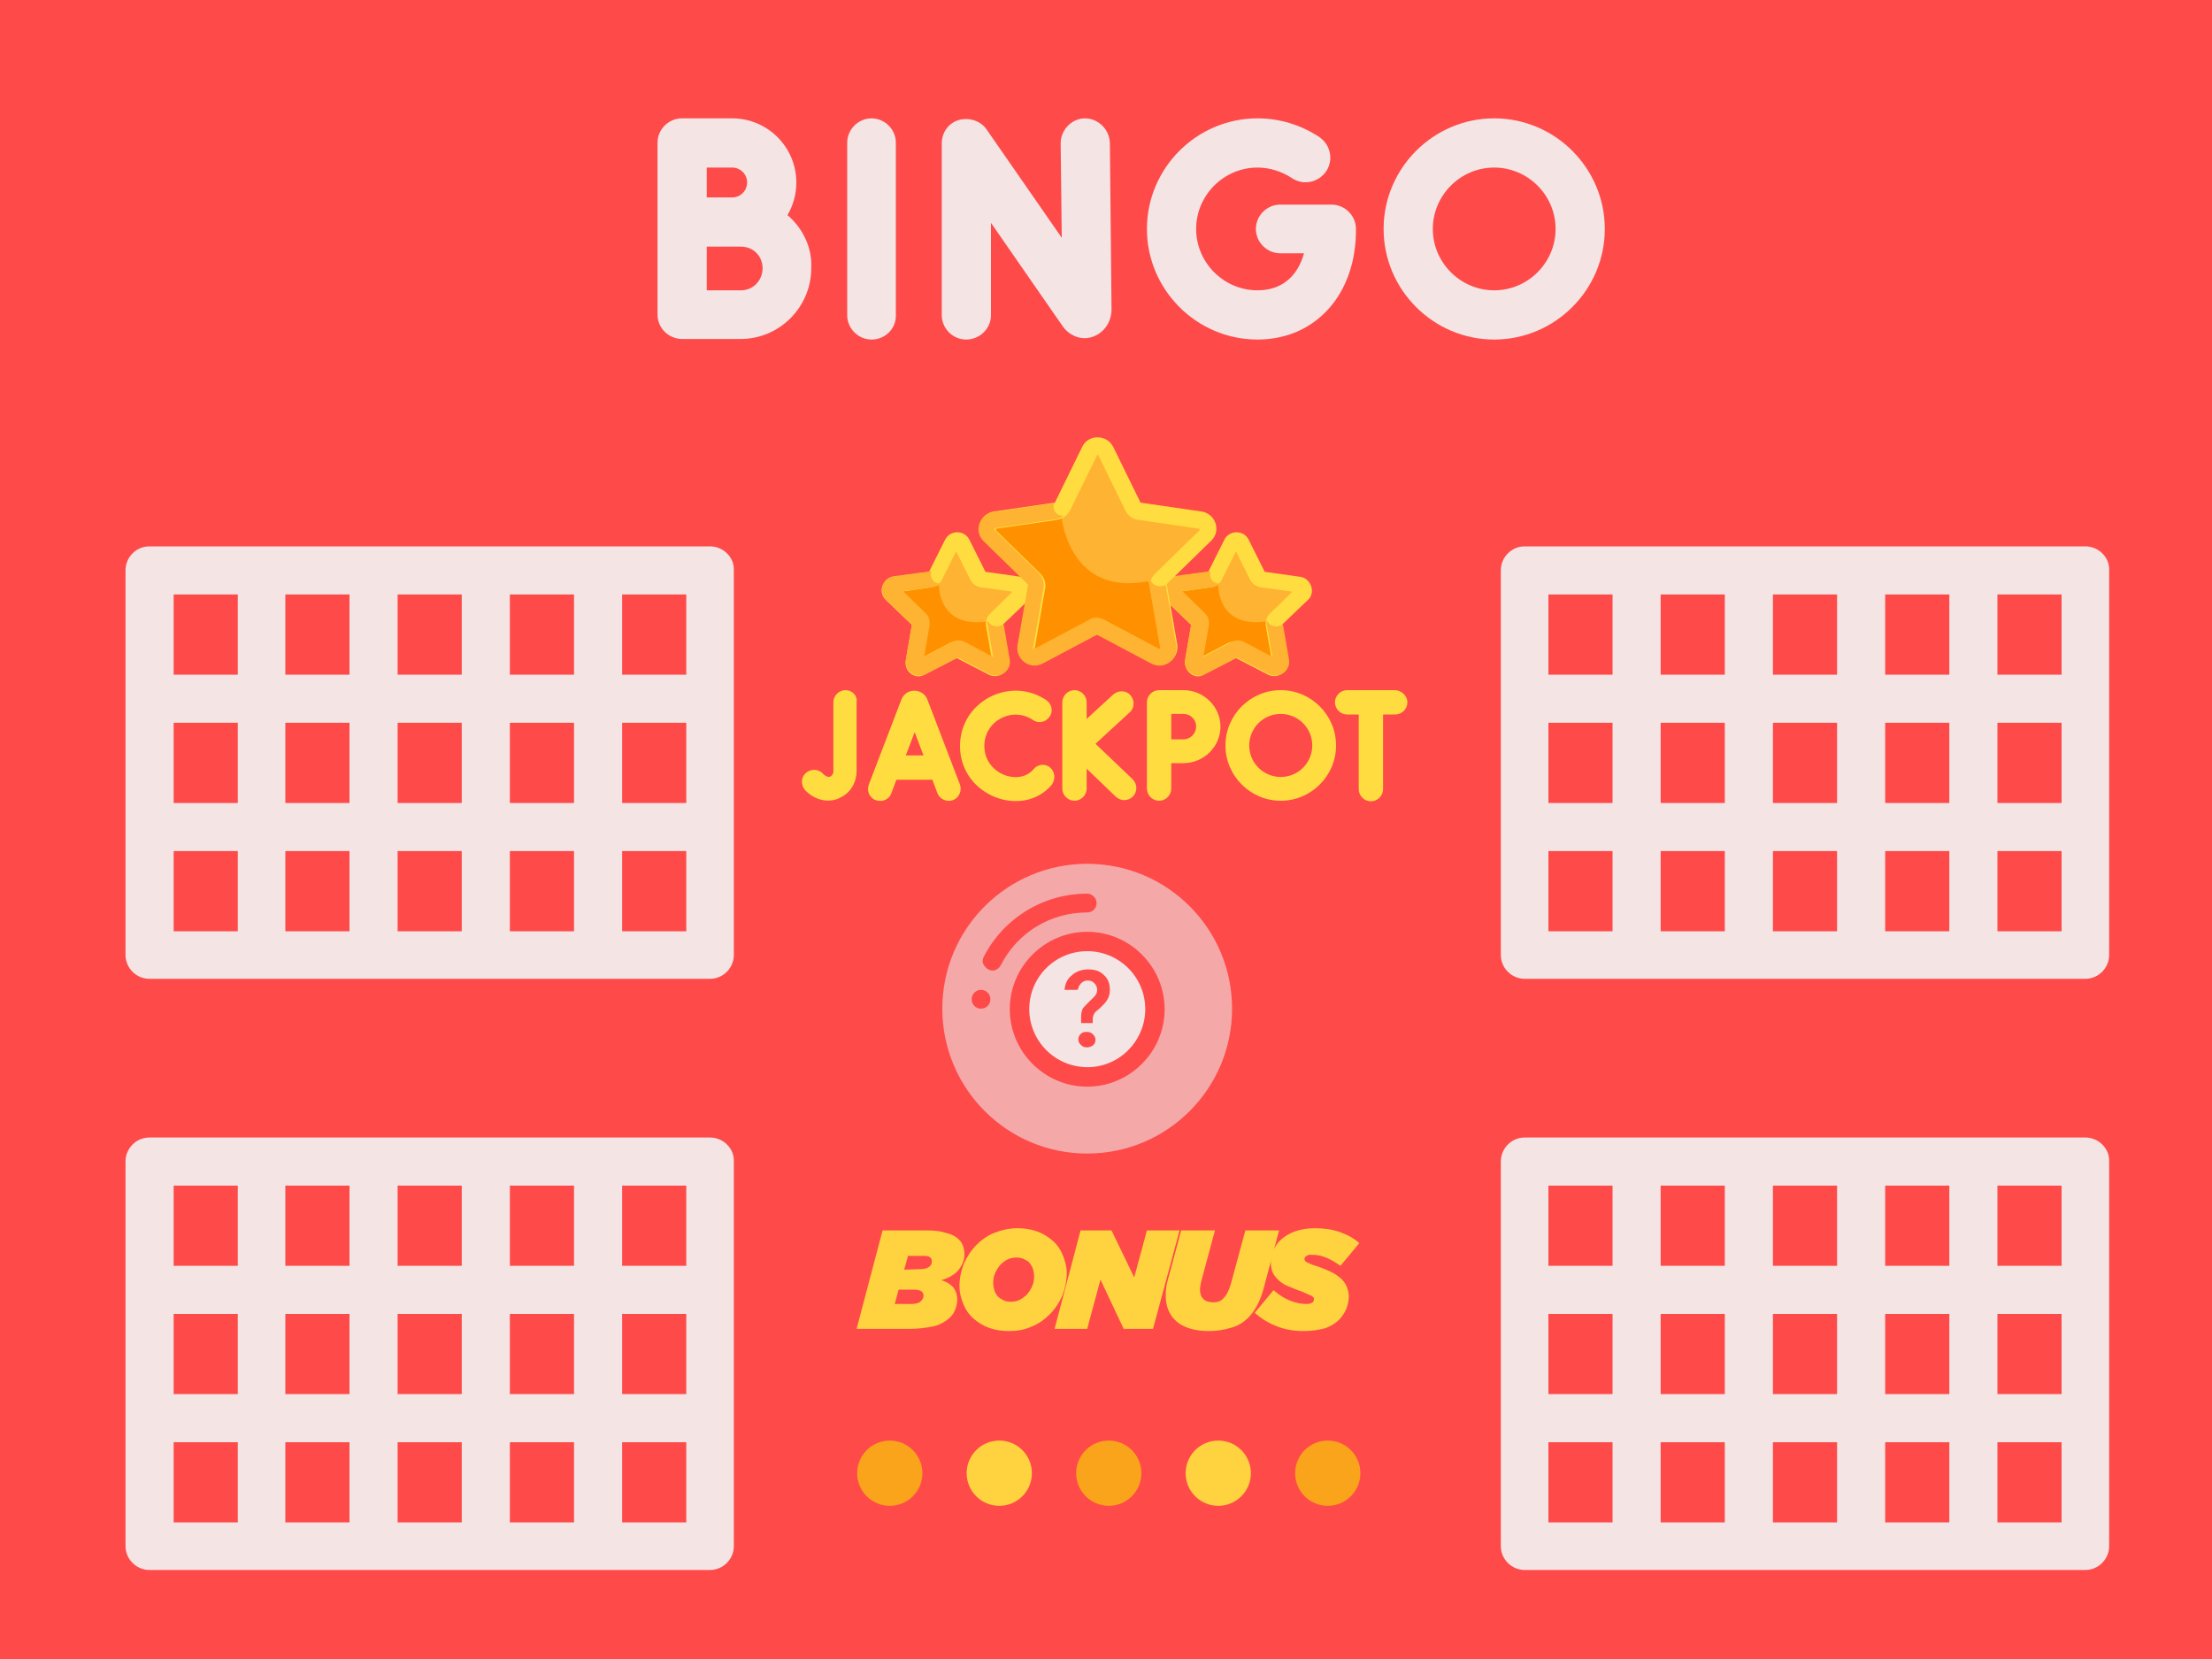 <?xml version="1.0" encoding="utf-8"?>
<!-- Generator: Adobe Illustrator 21.0.0, SVG Export Plug-In . SVG Version: 6.00 Build 0)  -->
<svg version="1.1" id="juego-videobingo" xmlns="http://www.w3.org/2000/svg" xmlns:xlink="http://www.w3.org/1999/xlink" x="0px"
	 y="0px" viewBox="0 0 400 300" style="enable-background:new 0 0 400 300;" xml:space="preserve">
<style type="text/css">
	.st0{fill:#FF4A4A;}
	.st1{fill:#F4E4E4;}
	.st2{fill:#FFDD40;}
	.st3{fill:#FFD33F;}
	.st4{fill:#FFB332;}
	.st5{fill:#FF9100;}
	.st6{fill:#FAA41B;}
	.st7{fill:#F4A8A8;}
</style>
<g>
	<path class="st0" d="M440.8,389c0,11-9,20-20,20H-18c-11,0-20-9-20-20V-68c0-11,9-20,20-20h438.8c11,0,20,9,20,20V389z"/>
</g>
<g>
	<g>
		<g>
			<path class="st1" d="M174.7,61.4c-2.4,0-4.4-2-4.4-4.4V25.9c0-2,1.3-3.7,3.1-4.2s3.9,0.1,5,1.7L192,43l-0.2-17.1
				c0-2.4,2-4.5,4.4-4.5s4.4,2,4.5,4.4l0.3,30.1c0,2.4-1.4,4.3-3.4,5s-4.2-0.1-5.5-2l-12.9-18.6V57
				C179.2,59.4,177.2,61.4,174.7,61.4L174.7,61.4z"/>
		</g>
	</g>
	<g>
		<g>
			<path class="st1" d="M157.6,61.4c-2.4,0-4.4-2-4.4-4.4V25.8c0-2.4,2-4.4,4.4-4.4s4.4,2,4.4,4.4v31.1
				C162.1,59.4,160.1,61.4,157.6,61.4z"/>
		</g>
	</g>
	<path class="st1" d="M142.4,38.9c1-1.7,1.6-3.7,1.6-5.9c0-6.4-5.2-11.6-11.6-11.6h-9.1c-2.4,0-4.4,2-4.4,4.4v31.1
		c0,1.2,0.5,2.3,1.3,3.1s2,1.3,3.1,1.3l0,0c0,0,8.3,0,10.6,0c7.1,0,12.8-5.8,12.8-12.8C146.9,44.7,145.1,41.2,142.4,38.9L142.4,38.9
		z M132.4,30.3c1.5,0,2.7,1.2,2.7,2.7s-1.2,2.7-2.7,2.7c-0.7,0-4.6,0-4.6,0v-5.4C127.8,30.3,132.4,30.3,132.4,30.3z M134,52.5
		c-1.1,0-3.8,0-6.2,0v-7.9c0.4,0,6.2,0,6.2,0c2.2,0,3.9,1.7,3.9,3.9S136.2,52.5,134,52.5z"/>
	<g>
		<g>
			<path class="st1" d="M227.4,61.4c-11,0-20-9-20-20s9-20,20-20c4,0,7.9,1.2,11.2,3.4c2,1.4,2.6,4.1,1.2,6.2
				c-1.4,2-4.1,2.6-6.2,1.2c-1.8-1.2-4-1.9-6.2-1.9c-6.1,0-11.1,5-11.1,11.1s5,11.1,11.1,11.1c4.8,0,7.4-3,8.4-6.7h-4.3
				c-2.4,0-4.4-2-4.4-4.4s2-4.4,4.4-4.4h9.3c2.4,0,4.4,2,4.4,4.4C245.3,53.2,237.9,61.4,227.4,61.4z"/>
		</g>
	</g>
	<g>
		<path class="st1" d="M270.2,61.4c-11,0-20-9-20-20s9-20,20-20s20,9,20,20S281.2,61.4,270.2,61.4z M270.2,30.3
			c-6.1,0-11.1,5-11.1,11.1s5,11.1,11.1,11.1s11.1-5,11.1-11.1S276.3,30.3,270.2,30.3z"/>
	</g>
</g>
<path class="st1" d="M128.4,98.8H27c-2.4,0-4.3,2-4.3,4.3v69.6c0,2.4,2,4.3,4.3,4.3h101.4c2.4,0,4.3-2,4.3-4.3v-69.6
	C132.8,100.8,130.8,98.8,128.4,98.8z M31.4,130.7H43v14.5H31.4V130.7z M51.6,130.7h11.6v14.5H51.6V130.7z M71.9,130.7h11.6v14.5
	H71.9V130.7z M92.2,130.7h11.6v14.5H92.2V130.7z M112.5,130.7h11.6v14.5h-11.6V130.7z M124.1,122h-11.6v-14.5h11.6V122z M103.8,122
	H92.2v-14.5h11.6C103.8,107.5,103.8,122,103.8,122z M83.5,122H71.9v-14.5h11.6V122z M63.2,122H51.6v-14.5h11.6
	C63.2,107.5,63.2,122,63.2,122z M31.4,107.5H43V122H31.4V107.5z M31.4,153.9H43v14.5H31.4V153.9z M51.6,153.9h11.6v14.5H51.6V153.9z
	 M71.9,153.9h11.6v14.5H71.9V153.9z M92.2,153.9h11.6v14.5H92.2V153.9z M124.1,168.4h-11.6v-14.5h11.6V168.4z"/>
<path class="st1" d="M377.1,98.8H275.7c-2.4,0-4.3,2-4.3,4.3v69.6c0,2.4,2,4.3,4.3,4.3h101.4c2.4,0,4.3-2,4.3-4.3v-69.6
	C381.5,100.8,379.5,98.8,377.1,98.8z M280,130.7h11.6v14.5H280V130.7z M300.3,130.7h11.6v14.5h-11.6V130.7z M320.6,130.7h11.6v14.5
	h-11.6V130.7z M340.9,130.7h11.6v14.5h-11.6V130.7z M361.2,130.7h11.6v14.5h-11.6V130.7z M372.8,122h-11.6v-14.5h11.6V122z
	 M352.5,122h-11.6v-14.5h11.6V122z M332.2,122h-11.6v-14.5h11.6V122z M311.9,122h-11.6v-14.5h11.6V122z M280,107.5h11.6V122H280
	V107.5z M280,153.9h11.6v14.5H280V153.9z M300.3,153.9h11.6v14.5h-11.6V153.9z M320.6,153.9h11.6v14.5h-11.6V153.9z M340.9,153.9
	h11.6v14.5h-11.6V153.9z M372.8,168.4h-11.6v-14.5h11.6V168.4z"/>
<path class="st1" d="M377.1,205.7H275.7c-2.4,0-4.3,2-4.3,4.3v69.6c0,2.4,2,4.3,4.3,4.3h101.4c2.4,0,4.3-2,4.3-4.3V210
	C381.5,207.7,379.5,205.7,377.1,205.7z M280,237.6h11.6v14.5H280V237.6z M300.3,237.6h11.6v14.5h-11.6V237.6z M320.6,237.6h11.6
	v14.5h-11.6V237.6z M340.9,237.6h11.6v14.5h-11.6V237.6z M361.2,237.6h11.6v14.5h-11.6V237.6z M372.8,228.9h-11.6v-14.5h11.6V228.9z
	 M352.5,228.9h-11.6v-14.5h11.6V228.9z M332.2,228.9h-11.6v-14.5h11.6V228.9z M311.9,228.9h-11.6v-14.5h11.6V228.9z M280,214.4h11.6
	v14.5H280V214.4z M280,260.8h11.6v14.5H280V260.8z M300.3,260.8h11.6v14.5h-11.6V260.8z M320.6,260.8h11.6v14.5h-11.6V260.8z
	 M340.9,260.8h11.6v14.5h-11.6V260.8z M372.8,275.3h-11.6v-14.5h11.6V275.3z"/>
<path class="st1" d="M128.4,205.7H27c-2.4,0-4.3,2-4.3,4.3v69.6c0,2.4,2,4.3,4.3,4.3h101.4c2.4,0,4.3-2,4.3-4.3V210
	C132.8,207.7,130.8,205.7,128.4,205.7z M31.4,237.6H43v14.5H31.4V237.6z M51.6,237.6h11.6v14.5H51.6V237.6z M71.9,237.6h11.6v14.5
	H71.9V237.6z M92.2,237.6h11.6v14.5H92.2V237.6z M112.5,237.6h11.6v14.5h-11.6V237.6z M124.1,228.9h-11.6v-14.5h11.6V228.9z
	 M103.8,228.9H92.2v-14.5h11.6C103.8,214.4,103.8,228.9,103.8,228.9z M83.5,228.9H71.9v-14.5h11.6V228.9z M63.2,228.9H51.6v-14.5
	h11.6C63.2,214.4,63.2,228.9,63.2,228.9z M31.4,214.4H43v14.5H31.4V214.4z M31.4,260.8H43v14.5H31.4V260.8z M51.6,260.8h11.6v14.5
	H51.6V260.8z M71.9,260.8h11.6v14.5H71.9V260.8z M92.2,260.8h11.6v14.5H92.2V260.8z M124.1,275.3h-11.6v-14.5h11.6V275.3z"/>
<g>
	<path class="st2" d="M167.7,126.5C167.7,126.4,167.7,126.4,167.7,126.5c-0.4-1-1.3-1.6-2.4-1.6l0,0c-1,0-1.9,0.6-2.3,1.6l0,0
		l-5.9,15.4c-0.4,1.1,0.1,2.4,1.3,2.8c1.1,0.4,2.4-0.1,2.8-1.3l0.9-2.4h6.5l0.9,2.4c0.4,1.1,1.7,1.7,2.8,1.3s1.7-1.7,1.3-2.8
		L167.7,126.5z M163.8,136.6l1.6-4.2l1.6,4.2H163.8z"/>
	<path class="st2" d="M198.1,134.5l6.2-5.7c0.9-0.8,0.9-2.2,0.1-3.1c-0.8-0.9-2.2-0.9-3.1-0.1l-4.8,4.4v-3c0-1.2-1-2.2-2.2-2.2
		s-2.2,1-2.2,2.2v15.6c0,1.2,1,2.2,2.2,2.2s2.2-1,2.2-2.2V139l5.3,5.1c0.9,0.8,2.2,0.8,3.1-0.1c0.8-0.9,0.8-2.2-0.1-3.1L198.1,134.5
		z"/>
	<path class="st2" d="M152.9,124.8c-1.2,0-2.2,1-2.2,2.2v12.5c0,0.4-0.2,0.7-0.5,0.9c-0.5,0.3-1.2-0.3-1.3-0.4l-0.1-0.1
		c-0.8-0.9-2.2-0.9-3.1-0.1c-0.9,0.8-0.9,2.2-0.1,3.1l0.1,0.1c1.7,1.7,4.3,2.4,6.5,1.1c1.7-0.9,2.7-2.7,2.7-4.7V127
		C155.1,125.8,154.1,124.8,152.9,124.8L152.9,124.8z"/>
	<path class="st2" d="M189.9,138.8c-0.9-0.8-2.3-0.6-3,0.3c-2.6,3.1-8.9,0.9-8.9-4.2c0-4.6,5.1-7.2,8.8-4.7c1,0.7,2.3,0.4,3-0.6
		s0.4-2.3-0.6-3c-6.5-4.4-15.6,0.2-15.6,8.3c0,9.1,11.4,13.2,16.6,7C190.9,140.9,190.8,139.6,189.9,138.8z"/>
	<path class="st2" d="M252.2,124.8h-8.6c-1.2,0-2.2,1-2.2,2.2s1,2.2,2.2,2.2h2.1v13.5c0,1.2,1,2.2,2.2,2.2s2.2-1,2.2-2.2v-13.5h2.2
		c1.2,0,2.2-1,2.2-2.2S253.4,124.8,252.2,124.8L252.2,124.8z"/>
	<path class="st2" d="M214,124.8h-4.4c-1.2,0-2.2,1-2.2,2.2v15.6c0,1.2,1,2.2,2.2,2.2s2.2-1,2.2-2.2V138c0.8,0,1.7,0,2.2,0
		c3.7,0,6.7-3,6.7-6.6C220.7,127.8,217.7,124.8,214,124.8L214,124.8z M214,133.7c-0.5,0-1.4,0-2.2,0c0-0.8,0-1.7,0-2.3
		c0-0.4,0-1.4,0-2.3h2.2c1.3,0,2.3,1,2.3,2.3C216.3,132.6,215.3,133.7,214,133.7z"/>
	<path class="st2" d="M231.6,124.8c-5.5,0-10,4.5-10,10s4.5,10,10,10s10-4.5,10-10S237.1,124.8,231.6,124.8z M231.6,140.5
		c-3.1,0-5.7-2.5-5.7-5.7c0-3.1,2.5-5.7,5.7-5.7c3.1,0,5.7,2.5,5.7,5.7C237.3,137.9,234.8,140.5,231.6,140.5z"/>
</g>
<g>
	<path class="st3" d="M159.6,222.5h7.9c1.4,0,2.5,0.1,3.4,0.4c0.9,0.2,1.6,0.5,2.1,0.9s0.9,0.8,1.1,1.4c0.2,0.5,0.3,1,0.3,1.6
		c0,1.1-0.4,2-1.1,2.9c-0.7,0.8-1.7,1.4-3.1,1.8c0.8,0.2,1.5,0.6,2.1,1.2c0.5,0.6,0.8,1.4,0.8,2.3c0,0.8-0.2,1.5-0.5,2.1
		c-0.3,0.7-0.8,1.2-1.5,1.7s-1.5,0.9-2.6,1.1s-2.4,0.4-3.9,0.4h-9.7L159.6,222.5z M164.7,235.8c0.7,0,1.3-0.1,1.7-0.4
		c0.4-0.3,0.6-0.7,0.6-1.1c0-0.8-0.6-1.1-1.9-1.1h-2.6l-0.7,2.6H164.7z M166.3,229.5c0.8,0,1.3-0.1,1.7-0.4c0.4-0.3,0.5-0.6,0.5-1
		s-0.1-0.6-0.4-0.8c-0.3-0.2-0.8-0.2-1.4-0.2h-2.5l-0.7,2.5L166.3,229.5L166.3,229.5z"/>
	<path class="st3" d="M184,222.1c1.3,0,2.5,0.2,3.6,0.6c1.1,0.4,2,1,2.8,1.7s1.4,1.6,1.8,2.6c0.4,1,0.7,2,0.7,3.2
		c0,1.4-0.3,2.8-0.8,4.1c-0.6,1.3-1.3,2.4-2.3,3.4c-0.9,0.9-2,1.7-3.3,2.2c-1.3,0.6-2.6,0.8-4.1,0.8c-1.3,0-2.5-0.2-3.6-0.6
		c-1.1-0.4-2-1-2.8-1.7s-1.4-1.6-1.8-2.6c-0.4-1-0.7-2-0.7-3.2c0-1.4,0.3-2.8,0.8-4.1c0.6-1.3,1.3-2.4,2.3-3.4
		c0.9-0.9,2-1.7,3.3-2.2C181.2,222.4,182.5,222.1,184,222.1z M182.8,235.4c0.5,0,1-0.1,1.5-0.3c0.4-0.2,0.8-0.5,1.2-0.8
		c0.5-0.5,0.8-1,1.1-1.6s0.4-1.3,0.4-1.9c0-0.5-0.1-0.9-0.2-1.3c-0.1-0.4-0.4-0.8-0.6-1.1s-0.6-0.5-1-0.7s-0.9-0.3-1.4-0.3
		s-1,0.1-1.5,0.3s-0.8,0.5-1.2,0.8c-0.5,0.5-0.8,1-1.1,1.6s-0.4,1.3-0.4,1.9c0,0.5,0.1,0.9,0.2,1.3c0.1,0.4,0.4,0.8,0.6,1.1
		c0.3,0.3,0.6,0.5,1,0.7C181.8,235.3,182.2,235.4,182.8,235.4z"/>
	<path class="st3" d="M195.4,222.5h5.6l4.1,8.5l2.3-8.5h5.9l-4.8,17.8h-5.3l-4.2-8.9l-2.4,8.9h-5.9L195.4,222.5z"/>
	<path class="st3" d="M218.6,240.7c-2.5,0-4.5-0.6-5.8-1.7c-1.3-1.1-2-2.7-2-4.7c0-1,0.1-1.9,0.4-2.9l2.4-8.9h6.1l-2.5,9.3
		c-0.1,0.5-0.2,1-0.2,1.4c0,0.8,0.2,1.3,0.6,1.7c0.4,0.4,1,0.6,1.8,0.6s1.4-0.2,1.9-0.8c0.3-0.3,0.5-0.6,0.7-1s0.4-0.9,0.6-1.6
		l2.6-9.6h6.1l-2.8,10.5c-0.6,2.3-1.6,4.1-2.8,5.3c-0.8,0.8-1.9,1.5-3.1,1.8C221.3,240.5,220,240.7,218.6,240.7z"/>
	<path class="st3" d="M235.7,240.7c-1.8,0-3.4-0.3-4.9-0.9c-1.5-0.6-2.8-1.4-3.9-2.4l3.4-4.1c1,0.9,2,1.5,3,1.9s2,0.6,3,0.6
		c0.4,0,0.7-0.1,0.9-0.2c0.2-0.1,0.4-0.3,0.4-0.6c0-0.1,0-0.3-0.1-0.4c-0.1-0.1-0.2-0.2-0.4-0.3s-0.5-0.2-0.9-0.4s-0.9-0.4-1.5-0.6
		c-0.8-0.3-1.5-0.6-2.2-0.9c-0.6-0.3-1.1-0.7-1.5-1.1s-0.7-0.8-0.9-1.3s-0.3-1.1-0.3-1.7c0-0.8,0.1-1.5,0.4-2.1s0.7-1.3,1.2-1.8
		c0.7-0.7,1.6-1.3,2.7-1.7c1.1-0.4,2.3-0.6,3.7-0.6c1.6,0,3.1,0.2,4.5,0.7s2.5,1.1,3.5,2l-3.4,4.1c-0.7-0.5-1.5-1-2.4-1.4
		s-1.8-0.6-2.8-0.6c-0.4,0-0.7,0-0.9,0.2c-0.2,0.1-0.4,0.3-0.4,0.5c0,0.1,0,0.3,0.1,0.4c0.1,0.1,0.2,0.2,0.4,0.3s0.5,0.2,0.9,0.4
		c0.4,0.1,0.9,0.3,1.5,0.5c0.8,0.3,1.5,0.6,2.1,0.9c0.6,0.3,1.1,0.7,1.6,1.1c0.4,0.4,0.8,0.9,1,1.4s0.4,1.1,0.4,1.8
		c0,1.6-0.6,3-1.7,4.2c-0.7,0.7-1.5,1.2-2.6,1.6C238.4,240.5,237.1,240.7,235.7,240.7z"/>
</g>
<g>
	<path class="st4" d="M161.2,107.4c-0.6-0.6-0.3-1.6,0.5-1.7l6.7-1c0.3,0,0.6-0.2,0.7-0.5l3-6.1c0.4-0.7,1.4-0.7,1.8,0l3,6.1
		c0.1,0.3,0.4,0.5,0.7,0.5l6.7,1c0.8,0.1,1.1,1.1,0.5,1.7l-4.8,4.7c-0.2,0.2-0.3,0.6-0.3,0.9l1.1,6.7c0.1,0.8-0.7,1.4-1.4,1l-6-3.2
		c-0.3-0.2-0.6-0.2-0.9,0l-6,3.2c-0.7,0.4-1.6-0.2-1.4-1l1.1-6.7c0.1-0.3-0.1-0.6-0.3-0.9L161.2,107.4z"/>
	<path class="st5" d="M181,119.7l-1.1-6.3c-1-0.1-1.5-1-1.5-1c-8.9,1.2-8.6-6.7-8.6-6.7c-0.9-0.1-1.4-0.4-1.7-0.9l-6.4,0.9
		c-0.8,0.1-1.1,1.1-0.5,1.7l4.8,4.7c0.2,0.2,0.3,0.6,0.3,0.9l-1.1,6.7c-0.1,0.8,0.7,1.4,1.4,1l6-3.2c0.3-0.2,0.6-0.2,0.9,0l6,3.2
		C180.3,121.1,181.1,120.5,181,119.7L181,119.7z"/>
	<path class="st2" d="M163.8,119.4l1.1-6.4l-4.7-4.5c-1.5-1.4-0.7-3.9,1.4-4.2l6.4-0.9l2.9-5.8c0.9-1.8,3.5-1.8,4.4,0l2.9,5.8
		l6.4,0.9c0.9,0.1,1.7,0.8,2,1.7c0.3,0.9,0.1,1.9-0.6,2.5l-4.7,4.5l1.1,6.4c0.3,2-1.8,3.5-3.6,2.6l-5.8-3l-5.8,3
		C165.5,123,163.4,121.4,163.8,119.4z M174.2,116.2l5.1,2.7l-1-5.7c-0.1-0.8,0.1-1.6,0.7-2.2l4.1-4l-5.7-0.8
		c-0.8-0.1-1.5-0.6-1.9-1.3l-2.6-5.2l-2.6,5.2c-0.4,0.7-1.1,1.2-1.9,1.3L163,107l4.1,4c0.6,0.6,0.8,1.4,0.7,2.2l-1,5.7l5.1-2.7
		C172.7,115.9,173.5,115.9,174.2,116.2L174.2,116.2z M165,113.2L165,113.2L165,113.2z"/>
	<path class="st4" d="M161.6,104.2c-2,0.3-2.8,2.8-1.4,4.2l4.7,4.5l-1.1,6.4c-0.3,2,1.8,3.5,3.6,2.6l5.8-3l5.8,3
		c1.8,0.9,3.9-0.6,3.6-2.6l-1.1-6.4c-2,1.1-2.9-0.6-2.9-0.7c-0.1,0.3-0.1,0.6,0,0.9l1,5.7l-5.1-2.7c-0.7-0.4-1.6-0.4-2.3,0l-5.1,2.7
		l1-5.7c0.1-0.8-0.1-1.6-0.7-2.2l-4.1-4l5.7-0.8c0.4-0.1,0.8-0.2,1.2-0.5l0,0c-2.4-0.2-1.8-2.3-1.8-2.3L161.6,104.2z"/>
	<path class="st4" d="M211.8,107.4c-0.6-0.6-0.3-1.6,0.5-1.7l6.7-1c0.3,0,0.6-0.2,0.7-0.5l3-6.1c0.4-0.7,1.4-0.7,1.8,0l3,6.1
		c0.1,0.3,0.4,0.5,0.7,0.5l6.7,1c0.8,0.1,1.1,1.1,0.5,1.7l-4.8,4.7c-0.2,0.2-0.3,0.6-0.3,0.9l1.1,6.7c0.1,0.8-0.7,1.4-1.4,1l-6-3.2
		c-0.3-0.2-0.6-0.2-0.9,0l-6,3.2c-0.7,0.4-1.6-0.2-1.4-1l1.1-6.7c0.1-0.3-0.1-0.6-0.3-0.9L211.8,107.4z"/>
	<path class="st5" d="M231.5,119.7l-1.1-6.3c-1-0.1-1.5-1-1.5-1c-8.9,1.2-8.6-6.7-8.6-6.7c-0.9-0.1-1.4-0.4-1.7-0.9l-6.4,0.9
		c-0.8,0.1-1.1,1.1-0.5,1.7l4.8,4.7c0.2,0.2,0.3,0.6,0.3,0.9l-1.1,6.7c-0.1,0.8,0.7,1.4,1.4,1l6-3.2c0.3-0.2,0.6-0.2,0.9,0l6,3.2
		C230.8,121.1,231.7,120.5,231.5,119.7L231.5,119.7z"/>
	<path class="st2" d="M214.3,119.4l1.1-6.4l-4.7-4.5c-1.5-1.4-0.7-3.9,1.4-4.2l6.4-0.9l2.9-5.8c0.9-1.8,3.5-1.8,4.4,0l2.9,5.8
		l6.4,0.9c0.9,0.1,1.7,0.8,2,1.7c0.3,0.9,0.1,1.9-0.6,2.5l-4.7,4.5l1.1,6.4c0.3,2-1.8,3.5-3.6,2.6l-5.8-3l-5.8,3
		C216.1,123,214,121.4,214.3,119.4z M224.8,116.2l5.1,2.7l-1-5.7c-0.1-0.8,0.1-1.6,0.7-2.2l4.1-4l-5.7-0.8c-0.8-0.1-1.5-0.6-1.9-1.3
		l-2.6-5.2l-2.6,5.2c-0.4,0.7-1.1,1.2-1.9,1.3l-5.7,0.8l4.1,4c0.6,0.6,0.8,1.4,0.7,2.2l-1,5.7l5.1-2.7
		C223.2,115.9,224.1,115.9,224.8,116.2L224.8,116.2z M215.6,113.2L215.6,113.2L215.6,113.2z"/>
	<path class="st4" d="M212.1,104.2c-2,0.3-2.8,2.8-1.4,4.2l4.7,4.5l-1.1,6.4c-0.3,2,1.8,3.5,3.6,2.6l5.8-3l5.8,3
		c1.8,0.9,3.9-0.6,3.6-2.6l-1.1-6.4c-2,1.1-2.9-0.6-2.9-0.7c-0.1,0.3-0.1,0.6,0,0.9l1,5.7l-5.1-2.7c-0.7-0.4-1.6-0.4-2.3,0l-5.1,2.7
		l1-5.7c0.1-0.8-0.1-1.6-0.7-2.2l-4.1-4l5.7-0.8c0.4-0.1,0.8-0.2,1.2-0.5l0,0c-2.4-0.2-1.8-2.3-1.8-2.3L212.1,104.2z"/>
	<path class="st4" d="M178.9,96.8c-1-0.9-0.4-2.6,0.9-2.8l11-1.6c0.5-0.1,1-0.4,1.2-0.9l4.9-10c0.6-1.2,2.3-1.2,2.9,0l4.9,10
		c0.2,0.5,0.7,0.8,1.2,0.9l11,1.6c1.3,0.2,1.9,1.8,0.9,2.8l-8,7.8c-0.4,0.4-0.6,0.9-0.5,1.4l1.9,10.9c0.2,1.3-1.2,2.3-2.4,1.7
		l-9.8-5.2c-0.5-0.2-1-0.2-1.5,0l-9.8,5.2c-1.2,0.6-2.6-0.4-2.4-1.7l1.9-10.9c0.1-0.5-0.1-1.1-0.5-1.4L178.9,96.8z"/>
	<path class="st5" d="M210.8,117.2l-1.9-10.9v-0.1c-1-0.2-1.3-1.1-1.3-1.1c-14.2,2.8-15.6-11.4-15.6-11.4c-0.9-0.1-1.4-0.5-1.6-0.9
		l0,0l-11,1.6c-1.3,0.2-1.9,1.8-0.9,2.8l8,7.8c0.4,0.4,0.6,0.9,0.5,1.4l-1.9,10.9c-0.2,1.3,1.2,2.3,2.4,1.7l9.8-5.2
		c0.5-0.2,1-0.2,1.5,0l9.8,5.2C209.6,119.5,211,118.5,210.8,117.2z"/>
	<path class="st2" d="M208.3,119.9l-9.8-5.2h-0.1l-9.8,5.2c-2.3,1.2-4.9-0.7-4.5-3.3l1.9-10.9v-0.1l-8-7.8l0,0
		c-1.8-1.8-0.8-4.9,1.7-5.3l11-1.6c0,0,0.1,0,0.1-0.1l4.9-10c1.1-2.3,4.4-2.3,5.6,0l4.9,10l0.1,0.1l11,1.6c2.5,0.4,3.6,3.5,1.7,5.3
		l-8,7.8c0,0-0.1,0.1,0,0.1l1.9,10.9C213.2,119.2,210.5,121.1,208.3,119.9L208.3,119.9z M198.4,111.8c0.5,0,1,0.1,1.4,0.4l9.8,5.2
		c0,0,0.1,0,0.2,0c0.1-0.1,0.1-0.1,0.1-0.1l-1.9-10.9c-0.2-1,0.2-2,0.9-2.7l8-7.8c0,0,0.1-0.1,0-0.2c0-0.1-0.1-0.1-0.1-0.1l-11-1.6
		c-1-0.1-1.9-0.8-2.3-1.7l-4.9-10c0,0,0-0.1-0.1-0.1s-0.1,0.1-0.1,0.1l-4.9,10c-0.5,0.9-1.3,1.5-2.3,1.7l-11,1.6
		c-0.1,0-0.2,0.2-0.1,0.3l0,0l8,7.8c0.7,0.7,1.1,1.7,0.9,2.7l-1.9,10.9c0,0,0,0.1,0.1,0.1c0.1,0.1,0.1,0,0.2,0l9.8-5.2
		C197.4,111.9,197.9,111.8,198.4,111.8L198.4,111.8z"/>
	<path class="st4" d="M177.9,97.9L177.9,97.9L177.9,97.9z"/>
	<path class="st4" d="M190.6,91l-11,1.6c-2.5,0.4-3.6,3.5-1.7,5.3l8,7.8c0,0,0.1,0.1,0,0.1l-1.9,10.9c-0.4,2.5,2.2,4.5,4.5,3.3
		l9.8-5.2h0.1l9.8,5.2c2.3,1.2,4.9-0.7,4.5-3.3l-1.9-10.9c-2.2,0.8-2.8-1-2.8-1c-0.2,0.5-0.2,1-0.1,1.5l1.9,10.9c0,0,0,0.1-0.1,0.1
		c-0.1,0.1-0.1,0-0.2,0l-9.8-5.2c-0.5-0.2-0.9-0.4-1.4-0.4s-1,0.1-1.4,0.4l-9.8,5.2c0,0-0.1,0-0.2,0c-0.1-0.1-0.1-0.1-0.1-0.1
		l1.9-10.9c0.2-1-0.2-2-0.9-2.7l-8-7.8l0,0c-0.1-0.1,0-0.2,0.1-0.3l11-1.6c0.5-0.1,1-0.3,1.4-0.6C189.9,93,190.6,90.9,190.6,91
		C190.7,90.9,190.6,91,190.6,91L190.6,91z"/>
</g>
<circle class="st6" cx="240.1" cy="266.4" r="5.9"/>
<circle class="st6" cx="160.9" cy="266.4" r="5.9"/>
<circle class="st3" cx="180.7" cy="266.4" r="5.9"/>
<circle class="st6" cx="200.5" cy="266.4" r="5.9"/>
<circle class="st3" cx="220.3" cy="266.4" r="5.9"/>
<path class="st0" d="M226,182.4c0,16.3-13.2,29.4-29.4,29.4s-29.4-13.2-29.4-29.4s13.2-29.4,29.4-29.4S226,166.1,226,182.4z"/>
<circle id="Oval" class="st7" cx="196.6" cy="182.4" r="26.2"/>
<circle id="Oval_1_" class="st1" cx="196.6" cy="182.5" r="12.2"/>
<path id="Shape_15_" class="st0" d="M182.6,182.5c0,7.7,6.3,14,14,14s14-6.3,14-14s-6.3-14-14-14
	C188.9,168.5,182.6,174.8,182.6,182.5z M207.1,182.5c0,4.2-2.6,8.1-6.5,9.7c-3.9,1.6-8.4,0.7-11.4-2.3s-3.9-7.5-2.3-11.4
	c1.6-3.9,5.4-6.5,9.7-6.5C202.4,172,207.1,176.7,207.1,182.5z"/>
<path id="Shape_16_" class="st0" d="M178.7,175.3c0.4,0.2,0.9,0.3,1.3,0.1c0.4-0.1,0.8-0.5,1-0.9c3-5.9,9-9.5,15.6-9.5
	c1,0,1.7-0.8,1.7-1.7s-0.8-1.7-1.7-1.7c-7.9,0-15.1,4.4-18.7,11.4c-0.2,0.4-0.3,0.9-0.1,1.3C178,174.7,178.3,175.1,178.7,175.3
	L178.7,175.3z"/>
<circle id="Oval_2_" class="st0" cx="177.4" cy="180.7" r="1.7"/>
<g>
	<path class="st0" d="M197.7,185h-2.2v-1.2c0-0.5,0.1-0.9,0.2-1.2c0.1-0.3,0.4-0.6,0.8-1l1.4-1.4c0.3-0.3,0.5-0.7,0.5-1.2
		s-0.2-0.9-0.5-1.2s-0.7-0.5-1.2-0.5s-0.9,0.2-1.2,0.5s-0.5,0.7-0.6,1.2h-2.4c0.1-1.2,0.6-2.1,1.4-2.7c0.8-0.7,1.8-1,2.9-1
		c1.2,0,2.1,0.3,2.8,1c0.7,0.6,1.1,1.5,1.1,2.7c0,0.8-0.2,1.4-0.6,2c-0.2,0.3-0.4,0.5-0.6,0.7c-0.1,0.1-0.3,0.3-0.5,0.5
		s-0.4,0.4-0.6,0.5c-0.2,0.2-0.3,0.3-0.4,0.4c-0.2,0.3-0.4,0.7-0.4,1.2v0.7H197.7z M196.6,189.4c-0.4,0-0.8-0.1-1.1-0.4
		c-0.3-0.3-0.5-0.6-0.5-1s0.1-0.7,0.4-1c0.3-0.3,0.6-0.4,1.1-0.4c0.4,0,0.8,0.1,1.1,0.4c0.3,0.3,0.5,0.6,0.5,1s-0.1,0.7-0.4,1
		C197.4,189.2,197,189.4,196.6,189.4z"/>
</g>
</svg>
